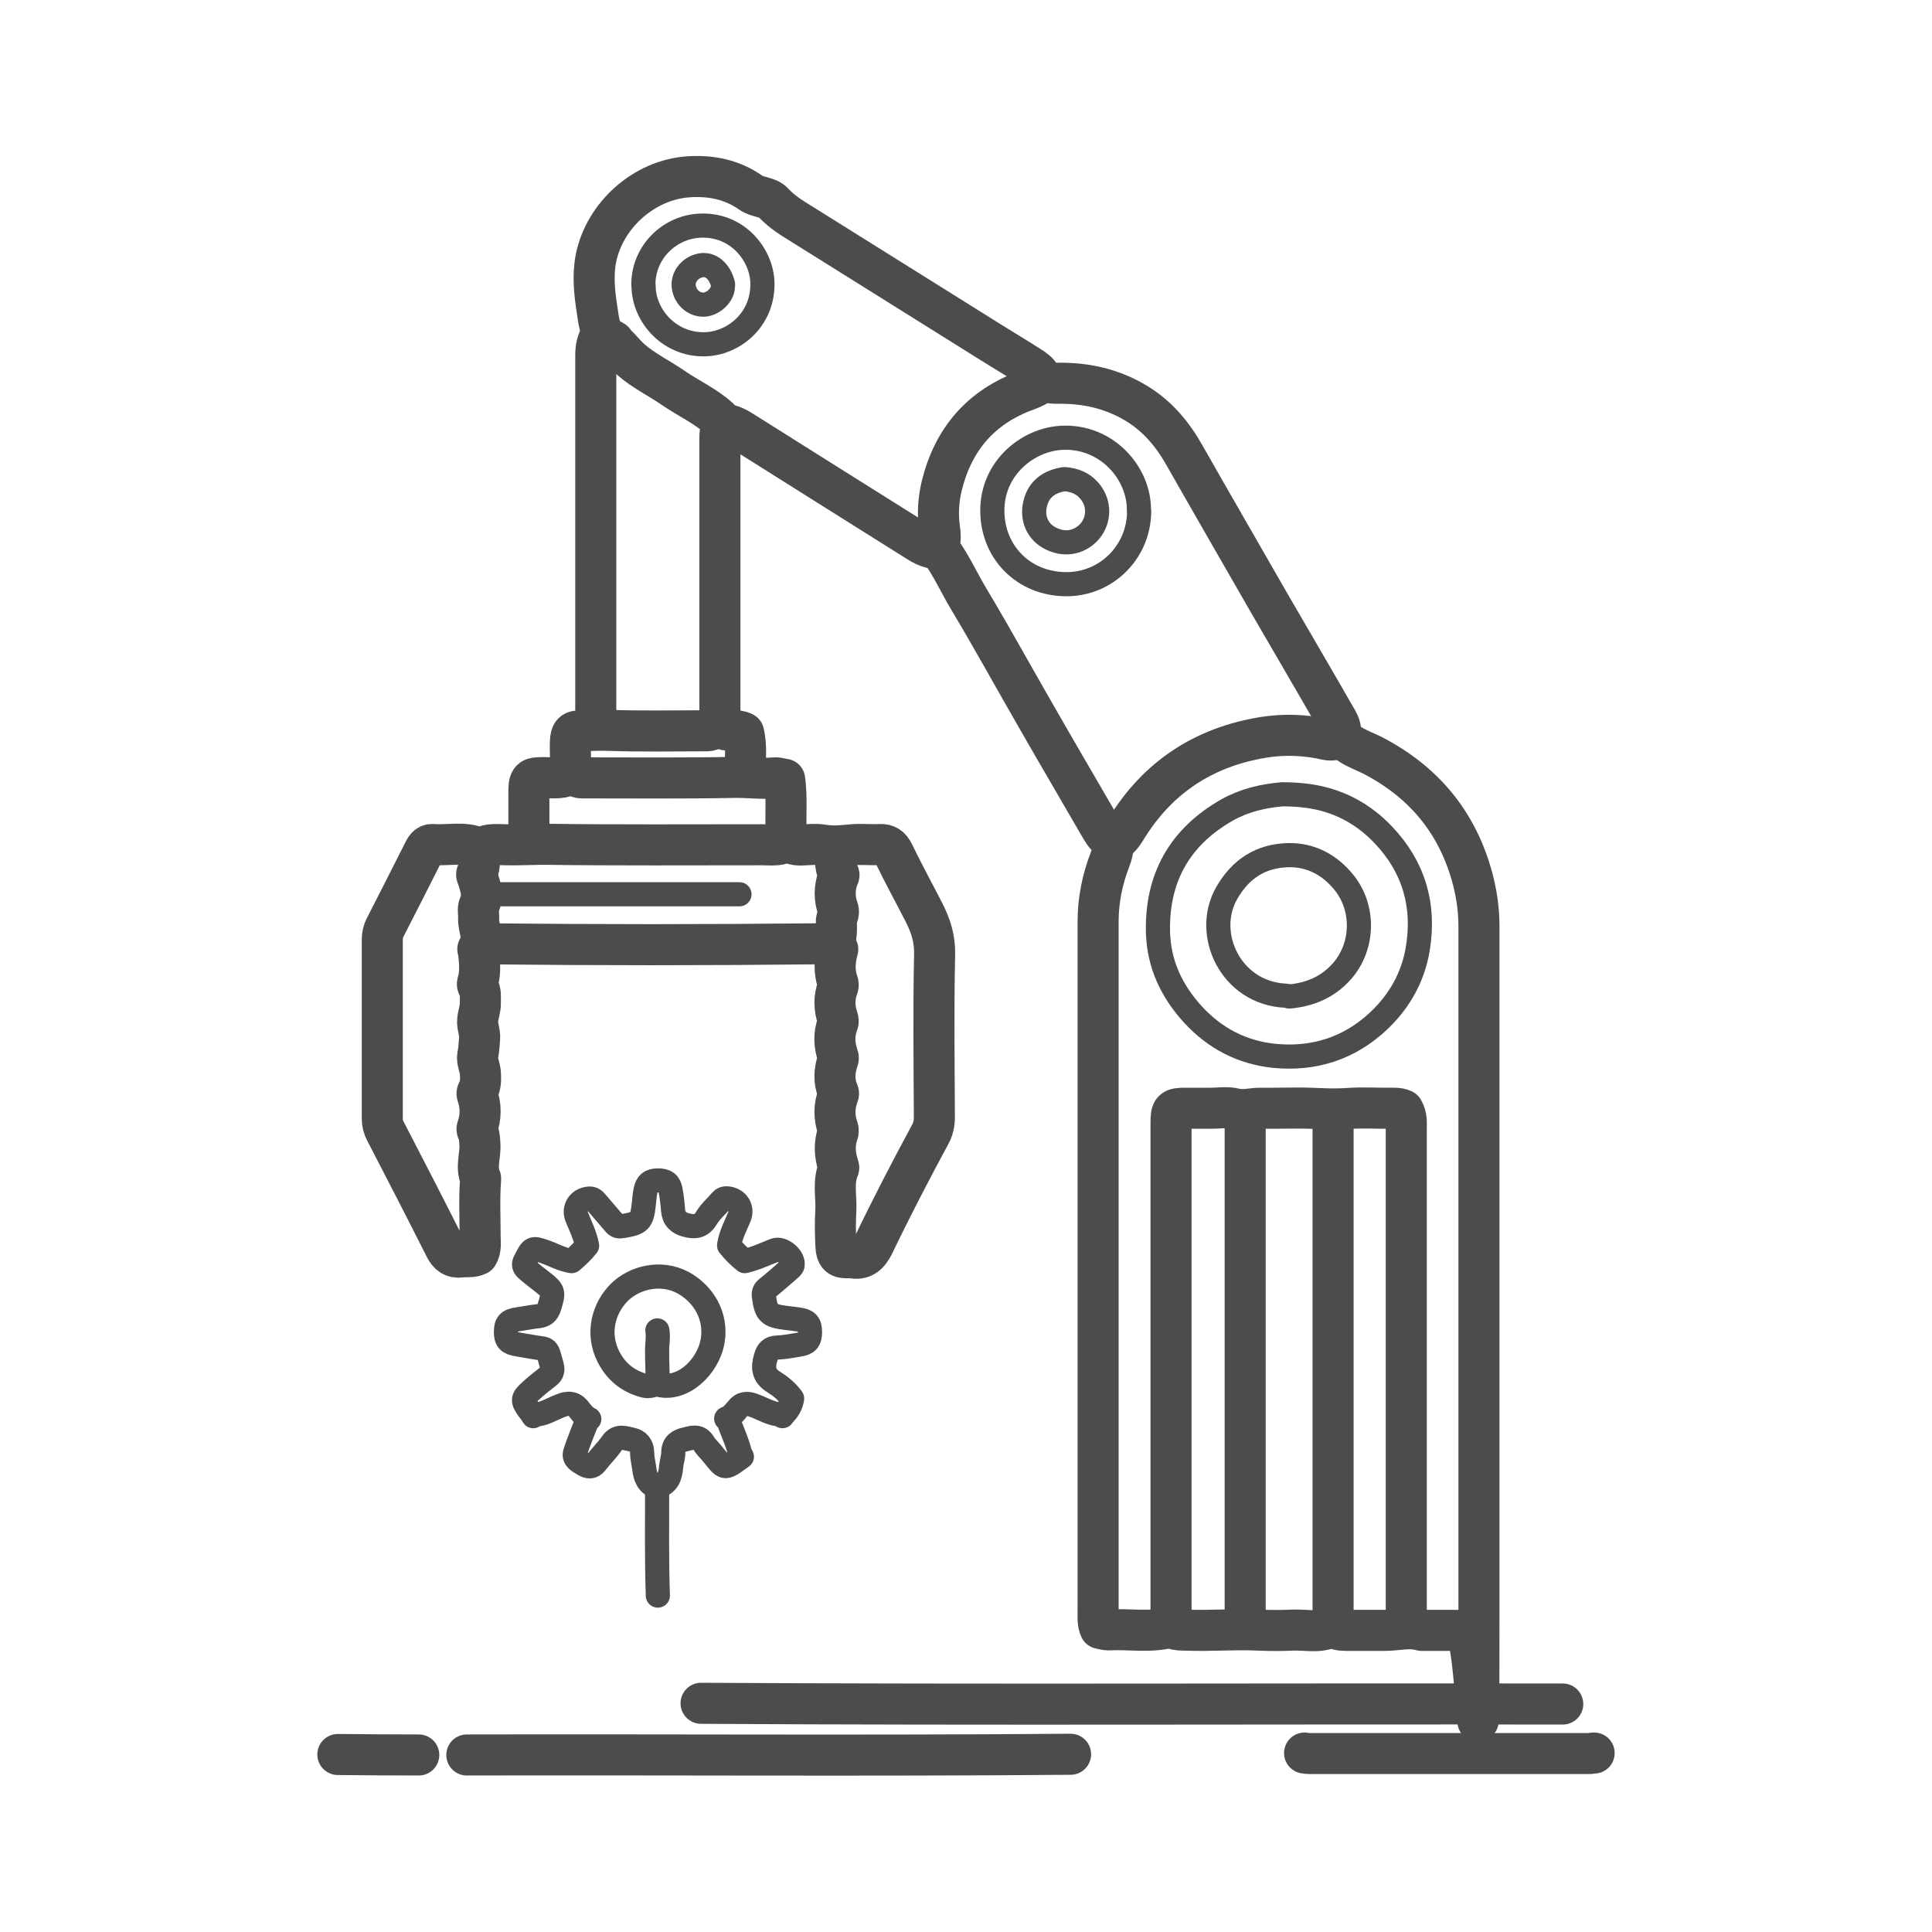 <?xml version="1.0" encoding="UTF-8"?>
<svg id="_圖層_2_拷貝" data-name="圖層 2 拷貝" xmlns="http://www.w3.org/2000/svg" version="1.1" viewBox="0 0 800 800">
  <defs>
    <style>
      .cls-1 {
        stroke-width: 10px;
      }

      .cls-1, .cls-2 {
        fill: none;
        stroke: #4c4c4c;
        stroke-linecap: round;
        stroke-linejoin: round;
      }

      .cls-2 {
        stroke-width: 17px;
      }
    </style>
  </defs>
  <path class="cls-2" d="M297.8,300.9c.1-1.4.3-2.8.3-4.2,0-38.2,0-76.4,0-114.6,0-1.6-.1-3.2.7-4.5,1.4-2.2,0-3.3-1.3-4.6-5.6-5-12.5-8.1-18.6-12.3-5.9-4.1-12.5-7.2-17.9-12-2.2-2-3.9-4.3-6.1-6.3-.4-.3-.6-1.1-1-1.3-5.4-2.1-5.8-7-6.5-11.8-1.2-7.5-2.1-15-.6-22.5,3.6-17.6,19.8-32.4,38.4-33.6,9.4-.6,18,1.2,25.7,6.6,2.9,2,7.1,1.7,9.3,4.1,2.5,2.7,5.3,4.8,8.3,6.7,27.2,17,54.5,34.1,81.7,51.1,5.6,3.5,11.3,6.9,16.9,10.5,1.3.9,2.8,1.9,3.5,3.3,1.7,3,4.4,3.2,7.2,3.2,11.7-.2,22.7,2.2,32.9,8.4,8.7,5.3,14.9,12.8,19.8,21.5,11.6,20.4,23.4,40.8,35.1,61.2,9.2,15.9,18.5,31.7,27.6,47.6.9,1.5,1.8,3.2,1.9,4.9,0,3,1.8,4.4,4,5.9,2.9,1.9,6.1,3,9.1,4.5,21.1,10.9,35.1,27.5,41.4,50.5,1.8,6.6,2.8,13.4,2.8,20.2,0,95.2,0,190.3,0,285.5s-.5,6.2-6.2,6.2h-17.3c-.1,0-.2,0-.3,0-5-1.5-10,0-15,0-5,0-10,0-15,0-2.1,0-4.2.1-6.2-1-.4-.2-1-.5-1.3-.3-5.2,2.5-10.6.9-16,1.2-4.5.2-9.1.2-13.7,0-10.1-.5-20.2.4-30.3,0-1.9,0-3.7,0-5.5-.7-.4-.1-.6-.6-1.3-.4-8.4,2.2-16.9.5-25.4,1-1.1,0-2.3-.4-3.4-.6-1-2.2-.8-4.5-.8-6.8,0-95.3,0-190.5,0-285.8,0-8.9,1.7-17.4,4.9-25.7.9-2.3,1.5-4.7,1.3-7.2"/>
  <path class="cls-2" d="M647.1,705.6c-118.9-.2-237.9.4-356.8-.3"/>
  <path class="cls-2" d="M443.3,726.4c-83.3.7-166.7.1-250,.3"/>
  <path class="cls-2" d="M582.3,673.4c0-68.6,0-137.2,0-205.7,0-2.7.3-5.4-1.3-8.1-1.9-.9-4.2-.7-6.5-.7-5.4,0-10.9-.3-16.3.1-4.4.3-8.7.2-13,0-7.8-.4-15.6,0-23.4-.1-3.5,0-6.8,1.1-10.5.2-3.2-.8-6.7-.2-10.1-.2s-6.9,0-10.4,0c-5.3,0-5.9.6-5.9,5.9,0,69.6,0,139.1,0,208.7"/>
  <path class="cls-2" d="M346.9,393.1c-1.3,4.6-1.6,9.1,0,13.7.2.6.3,1.2,0,2-1.6,4.3-1.5,8.7,0,13,.2.7.3,1.2,0,2-1.7,4.4-1.5,8.9,0,13.3.3.8.3,1.2,0,2-1.4,4.2-1.7,8.4,0,12.7.2.5.5.9.2,1.6-1.8,4.6-1.8,9.3-.1,14,.2.7,0,1.2,0,1.6-1.6,4.5-1.4,8.9,0,13.4.1.4.4,1,.3,1.3-2.5,5.7-.9,11.7-1.2,17.6-.3,4.7-.2,9.3,0,14,.2,5,1.5,5.6,5.5,5.5.3,0,.7,0,1,0,4.8,1,7.2-1.5,9.2-5.5,7.4-15.4,15.3-30.6,23.4-45.6,1.2-2.2,1.7-4.5,1.7-7.2-.1-22.4-.4-44.7.1-67.1.2-6.6-1.6-12.1-4.4-17.6-4.2-8.2-8.6-16.2-12.6-24.5-1.3-2.6-2.8-3.7-5.6-3.6-4.2.2-8.5-.3-12.7.2-3.8.4-7.3.6-11.1,0-2.9-.5-5.8-.1-8.8,0-1.5,0-2.9-.1-4.2-.7-.7-.3-1.3-.9-2.3-.4-3.1,1.5-6.5,1-9.7,1-29.9,0-59.9.2-89.8-.2-5.4,0-10.9.3-16.3.2-3.4,0-6.9-.6-10.1,1.2-.3.2-.9.2-1.3,0-6.2-2.6-12.6-.8-18.9-1.3-2.2-.2-3.1,1.6-3.9,3.2-5.2,10.3-10.4,20.6-15.7,30.9-.9,1.7-1.3,3.3-1.3,5.2,0,24.7,0,49.5,0,74.2,0,1.9.4,3.5,1.3,5.2,8.3,16,16.6,32.1,24.7,48.2,1.5,2.9,3.3,4.3,6.6,3.9,2.3-.3,4.7.2,6.9-.9,1.5-2.4,1-5.2,1-8,0-7.7-.4-15.4.2-23.1,0-.2,0-.5,0-.6-2.1-4.7.1-9.6-.3-14.3-.1-1.5-.1-3.1-.7-4.6-.2-.6-.7-1.1-.4-2,1.6-4.5,1.6-9.1,0-13.7-.2-.6,0-1.1.3-1.6,1.2-2.4,1.2-4.9,1-7.5-.2-2.4-1.5-4.9-1.1-7.1.5-2.4.6-4.8.8-7.2.2-2.6-1.1-5.1-.8-7.5.2-2.4,1.2-4.7,1.1-7.2,0-2.3.3-4.7-1-6.8-.4-.7-.2-1.3,0-2,1.1-3.9.7-7.8.3-11.7,0-.7-.5-1.5-.3-1.9,3-4.2,0-8.5.3-12.7.1-1.8-.5-3.7.3-5.5,1.7-3.7.5-7.2-.6-10.8-.2-.7-.8-1.4-.4-2.3,1.7-3.2.7-6.7,1-10.1"/>
  <path class="cls-2" d="M515.6,460.4v213.2"/>
  <path class="cls-2" d="M551.7,460.4c.1,1.4.3,2.8.3,4.2,0,68.1,0,136.3,0,204.4,0,1.4-.2,2.8-.3,4.2"/>
  <path class="cls-1" d="M471.6,211.4c.3-15.3-13.3-31.2-32.2-30.1-13.8.8-28.5,12.4-28.5,30.1,0,17.2,12.9,30.4,30.5,30.5,16.8.1,30.2-13.4,30.3-30.2"/>
  <path class="cls-1" d="M534.1,412.6c8.6-.8,16-4,21.8-10.7,8.7-10.1,9.2-25.9.6-36.5-5.9-7.3-13.7-11.5-23.1-11.3-11.3.3-19.7,5.6-25.5,15.8-9.6,16.9,1.8,41.4,24.5,42.4.4,0,.9.2,1.3.3"/>
  <path class="cls-2" d="M249,138.5c-1.7,2.6-2.3,5.4-2.3,8.5,0,51.4,0,102.9,0,154.3"/>
  <path class="cls-2" d="M199.8,390.8c48.4.5,91.5.5,139.9,0"/>
  <path class="cls-1" d="M266.5,118.3c0,12.8,11.3,25.2,26.4,24.2,11.7-.8,23.2-10.7,22.8-25.5-.3-11.5-10.5-24.8-26.8-23.5-12,1-22.5,11-22.5,24.4"/>
  <path class="cls-1" d="M272.7,573.4c10.1,2.6,20.6-7.5,22.4-18.2,1.7-10.2-3.7-19.4-12.3-24.1-9.4-5-20.2-1.9-26.1,3.8-6.9,6.7-9.6,17.3-4.8,26.8,3.2,6.3,8.1,10.3,15,12.1,2.1.5,3.7-.4,5.5-.7"/>
  <path class="cls-2" d="M431.9,158c-2,1.6-4.4,2.7-6.8,3.6-18.8,6.8-30.3,20.1-35.1,39.4-1.4,5.7-1.8,11.7-1,17.6.4,2.4.5,4.8-.1,7.2-.2.9-.2,1.3.4,2,4.7,6.4,7.9,13.7,12,20.5,9.6,16,18.5,32.3,27.8,48.4,8.9,15.6,18,31,27,46.6,1.3,2.2,2.8,3.9,5,5.2,2.3-.9,3.6-2.8,4.9-4.8,13.1-21.7,32.4-34.4,57.3-38.4,8.8-1.4,17.6-1,26.3,1,2.3.5,4.1-.5,6.2-.7"/>
  <path class="cls-2" d="M660.1,725.9c-.7,0-1.3.2-2,.2-38.6,0-77.3,0-115.9,0-.7,0-1.3-.1-2-.2"/>
  <path class="cls-1" d="M306.2,370.3h-77.8c-8,0-16.1,0-24.1,0-1.4,0-2.8.2-4.2.3"/>
  <path class="cls-2" d="M388.3,227c-4,.3-7-2-10.1-3.9-23.5-14.7-46.9-29.5-70.3-44.2-2.5-1.6-5.1-3.1-8.1-3.2"/>
  <path class="cls-1" d="M440.7,198.4c-6.7,1-11.2,4.6-12.3,11.4-.9,5.7,1.7,11.5,8.4,13.9,6.2,2.3,12.1-.2,15.3-4.8,3.4-5.1,2.8-11.5-1.3-16-2.7-3-6-4.1-9.8-4.5"/>
  <path class="cls-2" d="M219,348.1c0-6.9,0-13.9,0-20.8,0-5.5,1.8-5.1,5.2-5.3,3.8-.1,7.7.7,11.5-1.1,1.3-.6,3.2,1.2,5.1,1.2,21.1,0,42.1.2,63.2-.2,5.7-.1,11.3.7,16.9.2,1.2-.1,2.5.4,4,.6,1.2,8.4,0,16.9.9,25.4"/>
  <path class="cls-1" d="M220.6,585.8c-.5-.7-1.1-1.3-1.6-2-2.8-3.9-2.8-4.7.7-7.8,2.4-2.2,4.9-4.2,7.5-6.2,1.5-1.2,1.8-2.5,1.3-4.3-.4-1.5-.8-3-1.3-4.6-.5-1.7-1.2-2.4-3-2.6-3.3-.4-6.5-1.1-9.8-1.6-3.8-.6-4.9-1.7-4.9-5.2s1.1-4.7,4.9-5.2c2.8-.4,5.6-1,8.5-1.3,2.5-.3,3.8-1.3,4.6-3.9,1.8-5.9,1.9-6.5-2.7-10.1-2.3-1.8-4.7-3.6-6.8-5.5-1.1-1-1.3-2-.6-3.3,2.8-5.5,2.8-5.8,8.2-3.9,3.7,1.3,7.1,3.3,11.1,3.9,2.3-1.9,4.5-4,6.4-6.4-.8-4.1-2.6-7.9-4.2-11.7-1.6-3.8.9-7.6,5.2-7.8,1.3,0,1.9.5,2.6,1.3,2.6,3,5.2,6.1,7.8,9.1.9,1.1,1.8,1.3,3.3,1,7.2-1.2,8-1.9,8.8-9.2.2-1.8.3-3.7.7-5.5.6-3.1,2-4.2,5.2-4.2s4.7,1.1,5.2,4.2c.5,2.7.8,5.4,1,8.1.3,3.5,2.2,5.4,5.6,6.2,3.5.9,6.1.6,8.2-2.9,1.6-2.7,4.1-4.8,6.1-7.2.7-.8,1.4-1,2.3-1,4.3.2,6.8,4,5.2,7.8-1.6,3.8-3.6,7.5-4.2,11.7,1.9,2.4,4.1,4.6,6.5,6.5,4.3-1,8.3-2.9,12.4-4.5,3-1.2,8,3,7.4,6.2-.1.7-1,1.4-1.6,1.9-2.9,2.5-5.8,5.1-8.8,7.5-1.2.9-1.7,1.8-1.5,3.3.9,7,1.9,8.2,9,9.1,1.8.2,3.7.4,5.5.7,3.5.5,4.6,1.7,4.6,5.2s-1.2,4.7-4.6,5.2c-3,.5-6.1,1.1-9.1,1.2-2.8.1-3.9,1.5-4.6,4-1.3,4.2-1,7.6,3.2,10.2,2.9,1.8,5.5,3.9,7.7,6.9-.4,2.7-1.7,4.9-3.7,6.7"/>
  <path class="cls-2" d="M308.5,320.8c0-5.8.8-11.7-.6-17.4-3.1-1.6-6.7-.3-9.9-2-1.2-.7-3.2,1.2-5.1,1.2-13.9,0-27.8.3-41.7-.2-3.5-.1-7,.1-10.4.2-3.7,0-4.4.9-4.6,4.5-.2,4.4.4,8.9-.3,13.3"/>
  <path class="cls-1" d="M299.4,117.7c-1.4-5.5-5.2-8.7-9.4-7.8-4.4.9-7.2,4.8-6.9,8.4.3,3.9,3.2,7.3,7.2,7.8,3.5.5,7.6-2.3,8.8-5.9.2-.7.2-1.5.3-2.3"/>
  <path class="cls-1" d="M272.1,616.1c0,14.9-.2,29.7.3,44.6"/>
  <path class="cls-2" d="M173.4,726.7c-11.2,0-22.4-.1-33.5-.2"/>
  <path class="cls-1" d="M307.2,603.2c-.1,0-.2,0-.3.2-7.5,5.4-6.6,5-12.4-2-1.1-1.3-2.4-2.5-3.2-3.9-2-3.3-5-2.1-7.5-1.5-2.7.6-5,1.9-5,5.4,0,1.9-.7,3.9-.9,5.9-.3,4-1.4,7.4-6.1,8.3-3.4-1-4.6-3.9-5-7.3-.3-2.3-.9-4.6-.9-6.8,0-3.1-1.8-4.9-4.3-5.4-2.7-.5-5.8-2-8.2,1.5-2,2.9-4.6,5.4-6.7,8.2-1.5,1.9-3.3,1.6-4.9.6-1.8-1.2-4.6-2.2-3.6-5.1,1.5-4.6,3.4-9.1,5.2-13.7,0,0,.4,0,.6,0"/>
  <path class="cls-1" d="M272.2,550.9c.5,2.9-.2,5.9-.1,8.8,0,4.3.2,8.7.3,13"/>
  <path class="cls-2" d="M346,351.4c.2,3.5-.7,7.1,1.3,10.4.3.6,0,1.1-.3,1.6-1.5,4.3-1.6,8.7,0,13,.7,2-.8,3.6-.7,5.5.1,2.5.2,5-.6,7.5"/>
  <path class="cls-1" d="M300.7,587.4c.2,0,.6,0,.6,0,1.7,4.9,4,9.6,5.2,14.6,0,.4,0,.9,0,1.3"/>
  <path class="cls-1" d="M243.1,587.4c-1.1-1.2-2.3-2.3-3.2-3.6-2.2-3-4.7-3-7.9-1.7-3.6,1.4-7,3.7-11,3.7-.1,0-.3.2-.3.3,0,0,0,.2.1.3"/>
  <path class="cls-1" d="M301.7,587.4c1.2-1.3,2.5-2.5,3.6-3.9,2-2.6,4.2-2.6,7.2-1.4,3.7,1.4,7.2,3.6,11.3,3.7.1,0,.3.2.3.3,0,0,0,.2-.1.3"/>
  <path class="cls-1" d="M530.9,328.9c-8,.7-15.7,2.5-22.8,6.5-19.7,11.2-29.2,28.3-28.6,50.8.4,13,5.6,24.2,14.5,33.9,9.2,10,20.4,15.7,33.6,17.1,16.4,1.6,31.1-3,43.3-14.5,8.7-8.2,14.3-18.3,16.2-30,2.9-17.8-1.6-33.6-14.2-46.9-8.7-9.2-19.3-14.7-31.9-16.3-3.3-.4-6.5-.6-9.8-.6"/>
</svg>